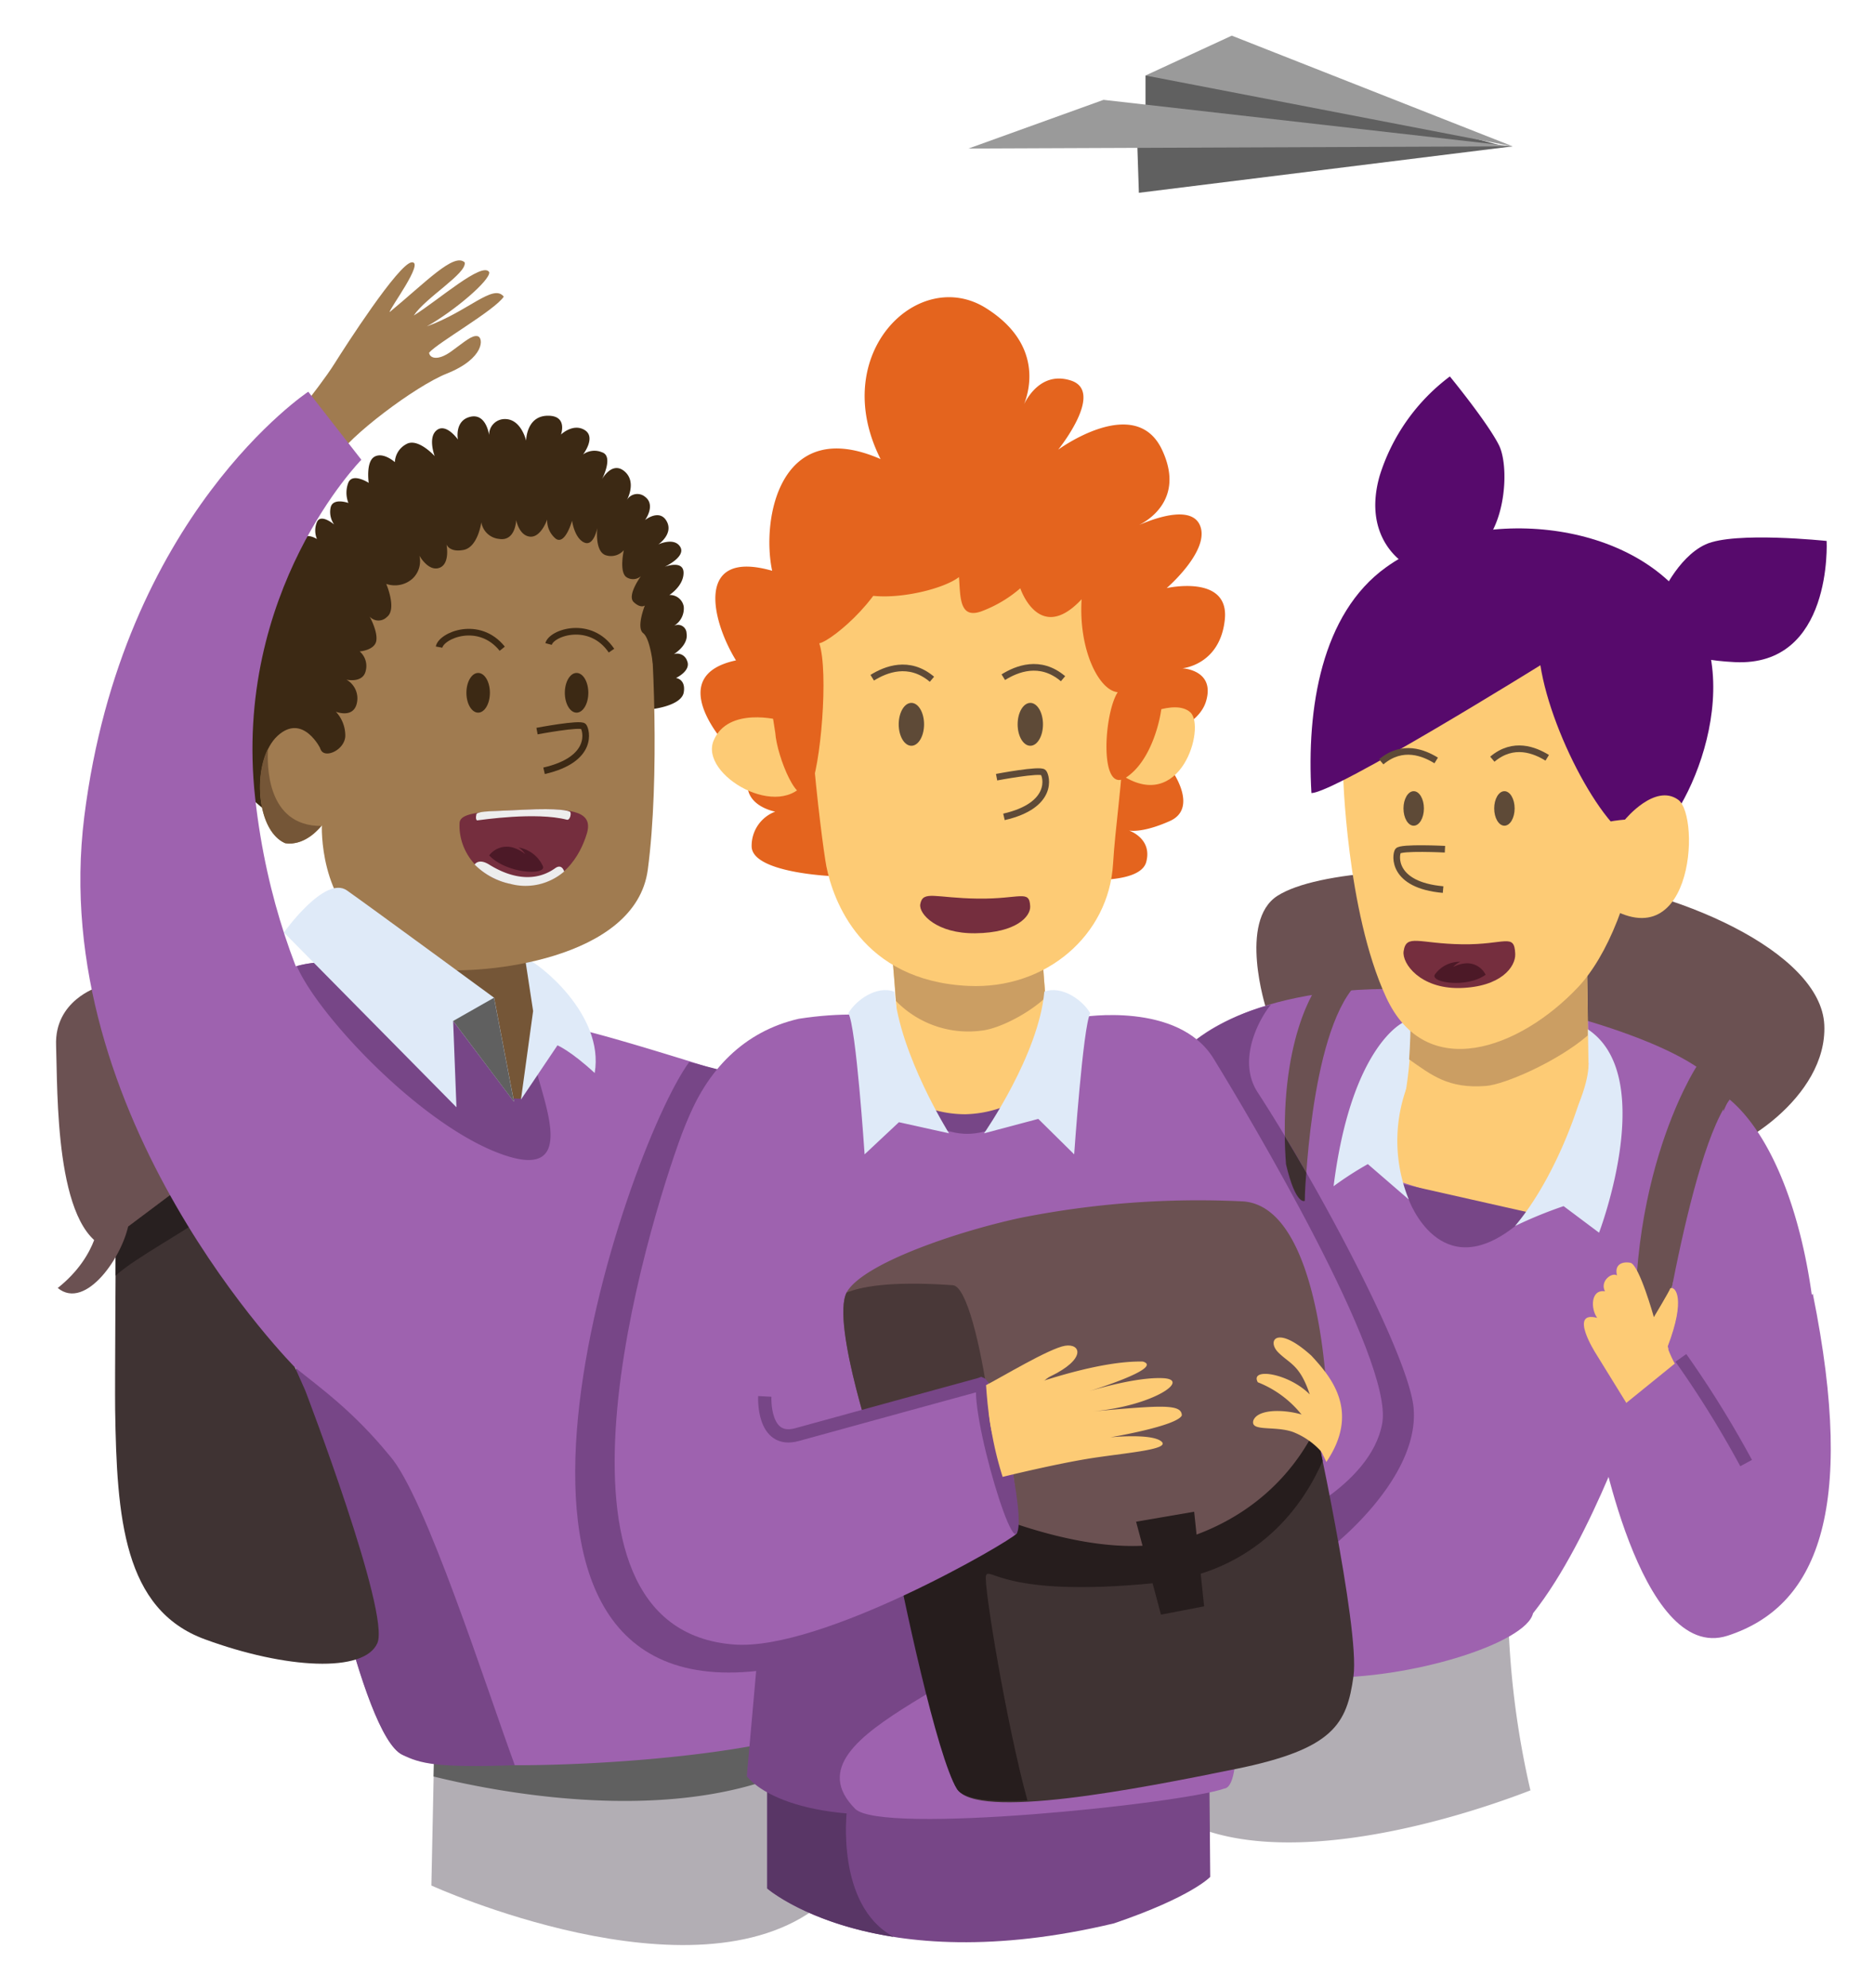 <?xml version="1.0" encoding="UTF-8"?> <svg xmlns="http://www.w3.org/2000/svg" id="Calque_1" data-name="Calque 1" viewBox="0 0 282.38 299.49"><defs><style>.cls-1{fill:#b2aeb4;}.cls-2{fill:#606060;}.cls-3{fill:#9e62af;}.cls-4{fill:#774687;}.cls-5{fill:#6b5152;}.cls-6{fill:#3f3333;}.cls-7{fill:#282020;}.cls-8{fill:#755637;}.cls-9{fill:#dfeaf8;}.cls-10{fill:#3c2914;}.cls-11{fill:#a07b50;}.cls-12,.cls-23,.cls-26{fill:none;stroke-miterlimit:10;}.cls-12{stroke:#3c2914;}.cls-13{fill:#752e3e;}.cls-14{fill:#4c1927;}.cls-15{fill:#ededed;}.cls-16{fill:#fdcb75;}.cls-17{fill:#cb9e63;}.cls-18{fill:#570a6c;}.cls-19{fill:#3d2f30;}.cls-20{fill:#593666;}.cls-21{fill:#e4641e;}.cls-22{fill:#5e4a37;}.cls-23{stroke:#5e4a37;}.cls-24{fill:#261d1d;}.cls-25{fill:#493838;}.cls-26{stroke:#774687;stroke-width:2px;}.cls-27{fill:#9a9a9a;}</style></defs><path class="cls-1" d="M227.28,244a131.1,131.1,0,0,0,3.33,25.67c-14.66,5.67-47.66,15-59.33-1.33S180.61,238,180.61,238L218,239Z"></path><path class="cls-1" d="M65.45,262.45,65,284s39.5,18,58.5,3c9-8,3.5-38.5,3.5-38.5Z"></path><path class="cls-2" d="M65.45,262.45l-.12,5.13c7.11,1.75,43.7,10.2,63.07-6.54A124.91,124.91,0,0,0,127,248.45Z"></path><path class="cls-3" d="M115.28,163.45s-22.17-7.17-28.5-8.5-25.33-3.5-25.33-3.5-9-6.5-12.67-6.5a15.39,15.39,0,0,0-13.17,7.5c-3.66,6-12,29.67,9,53.67,2.5,19.5,10,55.16,16,58.16s46.67,1.84,63-3.83S129,197.78,129,197.78Z"></path><path class="cls-4" d="M44.57,206.07l0,.05c2.5,19.5,10,55.16,16,58.16,2.76,1.39,5.33,2,17,1.6-4.31-11.72-13.47-40.51-18.85-46.61C53.24,212.58,48.44,209.18,44.57,206.07Z"></path><path class="cls-5" d="M14.7,148.7s-6.5,2-6.25,8.75S8.2,185.2,16.2,188s14.25-7,14.25-7Z"></path><path class="cls-6" d="M17.45,186.2s-.15,22.31-.1,26.09c.24,16.33,1.26,30.12,13.51,34.62s24,5.09,26,.59S46,209.45,46,209.45L39,193.7l-11.5-15Z"></path><path class="cls-7" d="M17.41,192.15c3-2.76,11.39-7.16,13.37-9l-3.34-4.5-10,7.5S17.43,188.7,17.41,192.15Z"></path><path class="cls-5" d="M15,183.2S15,189,8.7,194c4.25,3.5,10-5,10.75-10S15,183.2,15,183.2Z"></path><path class="cls-4" d="M70,147.44c-4-1.19,4.57,3.76,2.56,3.34a20.24,20.24,0,0,0-11.09.67s-9-6.5-12.67-6.5a15.45,15.45,0,0,0-4.07.57c3.14,7.28,18,23.22,30,28,14.07,5.6,5.89-9.88,5.6-14.84C89.62,156.7,78.55,150,70,147.44Z"></path><path class="cls-8" d="M79.11,144.28l3.37,7.57-3.91,13.54s.14.17-1.24.05c-1.41-2.11-4.52-8.13-7.37-10.64-5.54-4.87-8.29-15.13-8.73-16s7.3-3.77,7.3-3.77Z"></path><path class="cls-9" d="M79.11,144.28c2,.67,12,8.5,10.5,17.34C86,158.28,84,157.45,84,157.45l-5.5,8.17,1.83-13.34Z"></path><path class="cls-10" d="M98.45,106.78s4.25-.5,4.58-2.5-1.17-2.16-1.17-2.16,2.34-1.09,1.67-2.59a1.58,1.58,0,0,0-2-1s2.25-1.33,1.92-3.16a1.29,1.29,0,0,0-1.92-1.09,3.06,3.06,0,0,0,1.5-2.91,2.11,2.11,0,0,0-2.17-1.75S103,88.28,103,86.28s-2.84-.91-2.84-.91,3.25-1.5,2.34-3S99.2,82,99.2,82s2.33-1.58,1.25-3.5-3.25-.17-3.25-.17,1.66-2.25,0-3.5a1.82,1.82,0,0,0-2.75.5S96,72.62,94.11,71,90.7,72.2,90.7,72.2s1.83-3.5,0-4.08a2.91,2.91,0,0,0-2.84.33s2-2.58.25-3.67-3.58.67-3.58.67,1.08-2.92-2.08-2.83-3.17,3.75-3.17,3.75-.75-3.25-3.17-3.25a2.36,2.36,0,0,0-2.41,2.41s-.42-3.33-2.84-2.75S69,66.2,69,66.2s-1.75-2.5-3.17-1.42-.33,3.92-.33,3.92-2.57-2.86-4.32-1.78a3.22,3.22,0,0,0-1.68,2.69s-1.73-1.57-3.07-.82-.87,3.94-.87,3.94-2.4-1.56-3.06-.06a4.2,4.2,0,0,0,0,3.09s-2.24-.82-2.66.6A3.24,3.24,0,0,0,50.35,79s-2-1.7-2.59-.37a3.29,3.29,0,0,0,0,2.56s-2.27-1.48-2.69.94-.44,1.62-.44,1.62A1.61,1.61,0,0,0,43,84.87a3.5,3.5,0,0,0,0,2.27,3.79,3.79,0,0,0-1.09,1.64A8.05,8.05,0,0,0,41.2,91s.08,0-1,1.33-2,2.25-1.09,3.09c-2-.34-1,4.33-1,4.33L37,119.45s8.25,8,9.25,4.5,43.16-14.08,43.16-14.08Z"></path><path class="cls-11" d="M65.45,146c7.16.83,30.33-1.33,32.16-15s.84-34.67,0-40.33-5.33-16.5-15.83-16.17S56.11,77,54,85s-5.67,27.83-5.67,27.83-2.67-5.5-6.5-2S38.28,125,43,127c3.16.5,5.5-2.67,5.5-2.67S48,136,56.28,140.78,65.45,146,65.45,146Z"></path><path class="cls-10" d="M48.28,112.78c.5,1.67,3.83.17,3.75-2.08a5.28,5.28,0,0,0-1.42-3.5s2.67,1.08,3.17-1.33a3.23,3.23,0,0,0-1.58-3.5s2.5.58,2.91-1.34a2.89,2.89,0,0,0-.91-2.91s2.25-.17,2.5-1.59-1-3.66-1-3.66a1.78,1.78,0,0,0,2.58.08c1.58-1.17-.08-5-.08-5a4,4,0,0,0,3.91-.75,3.6,3.6,0,0,0,1.09-3.5s1.33,2.42,3,1.83S67.28,82,67.28,82s.42,1.25,2.58.83,2.67-4.16,2.67-4.16a3,3,0,0,0,2.67,2.5c2.5.41,2.58-2.84,2.58-2.84s.42,2.34,2.08,2.5,2.59-2.58,2.59-2.58a3.56,3.56,0,0,0,1.33,2.92c1.42.91,2.42-2.75,2.42-2.75S86.53,81,88,81.7s2-2.17,2-2.17-.42,3.5,1.25,4.09A2.56,2.56,0,0,0,94,82.87s-.75,3.33.42,4.08a1.8,1.8,0,0,0,2.16-.17s-2.16,2.92-1.08,3.92,1.67.5,1.67.5-1.34,3.33-.25,4.17,1.5,5,1.5,5L100,97,98.53,85.37,93.7,77.7,79.53,71.28l-21.08,5.5L52.2,84.2l-3.75,17.25-1.09,8.33Z"></path><path class="cls-11" d="M46.52,60.13s2.55-3.22,3.93-5.43,9.63-15.06,11.6-15.19-3.43,7.08-3.34,7.5c5.46-4.51,9.7-9,11.31-7.49.37,1.65-5.88,5.29-7.67,8C66.07,45.21,72.73,39.3,73.72,41c.16,1.23-5.31,5.87-9.4,8.16,6.29-2.28,10-6.49,11.59-4.48-1.37,2.07-9.92,6.9-11.25,8.44.07.81,1.26,1.3,3.32-.18s3.12-2.5,4-2.3,1.12,3.33-4.68,5.64c-4.72,1.88-14.88,9.54-16.7,12.81S46.52,60.13,46.52,60.13Z"></path><path class="cls-9" d="M42.78,140.45s6.17-8.67,9.5-6.33,22.17,16.16,22.17,16.16l3,15.67-9.17-12.17.5,13Z"></path><path class="cls-3" d="M44.61,206.12S7,168.45,12.7,123,46.45,59,46.45,59l8,10.25S35,89,38.45,120.2,57.7,168.45,57.7,168.45l-12,37.85"></path><path class="cls-8" d="M42.94,127c2.9.46,5.09-2.14,5.45-2.59-8.33,0-8.15-9.42-8-11.67C38.14,117.17,39,125.24,42.94,127Z"></path><ellipse class="cls-10" cx="72.05" cy="104.35" rx="1.77" ry="2.99"></ellipse><ellipse class="cls-10" cx="86.88" cy="104.35" rx="1.77" ry="2.99"></ellipse><path class="cls-12" d="M66.16,97.47c.33-1.77,6-4.14,9.52.24"></path><path class="cls-12" d="M82.66,97c.46-1.74,6.31-3.67,9.48,1"></path><path class="cls-13" d="M69.25,123.94c.1-1.64,3.78-1.75,10.66-2s9.46.5,8.51,3.64-3.64,8.13-9.85,7.75S69,128.29,69.25,123.94Z"></path><path class="cls-14" d="M73.71,128.84a3.34,3.34,0,0,1,3.54-1.19,5.25,5.25,0,0,1,1.89,1,3.22,3.22,0,0,0-1-1,4.91,4.91,0,0,1,3.67,2.83C82.34,131.87,76.35,131.63,73.71,128.84Z"></path><path class="cls-15" d="M71.52,130.22s.57-1,2.18,0,6,3.4,10,.52c1-.68,1.31.53,1.31.53a8.91,8.91,0,0,1-8.08,1.87A10.56,10.56,0,0,1,71.52,130.22Z"></path><path class="cls-15" d="M71.81,122.57s-.24.79.07,1c.66-.07,8.87-1.31,13.55-.1.48.1.69-1,.48-1.18s-1.68-.59-6.91-.33S72.43,122.14,71.81,122.57Z"></path><polygon class="cls-2" points="68.28 153.78 74.44 150.28 77.44 165.95 68.28 153.78"></polygon><path class="cls-4" d="M114.11,162.45s-3.75-.75-10.25-2.5c-9.91,13.58-38.58,98.42,11.42,91.58,52.9-7.23.33-81.33.33-81.33Z"></path><path class="cls-5" d="M190.78,151.91s-4.25-13.22,1.74-17,23.22-4.75,41.69-3,40.18,11.48,40.68,22.46-13.48,19.46-18,19.46S190.78,151.91,190.78,151.91Z"></path><path class="cls-3" d="M260.53,165.53c10,8.25,17.58,34.84,11.08,70.5-14,14.34-17.66,9-17.66,9s-8.42-28-6.67-35.5c0,0,4.14-12.31,4.62-15.5A104.89,104.89,0,0,1,260.53,165.53Z"></path><path class="cls-3" d="M179.78,157s10.5-10.33,39.08-7.58c10.07,1,33.25,6.75,39.5,13.5,4.18,4.52-2.58,15.58-4.58,23.58-2.56,10.24-6.67,23.67-6.67,23.67S240,231.7,231,243c-1,4.45-18.34,10-32,9.67-8.18-.2-22.06-5.57-23-7.67-2.25-5-6.09-68.58-6.09-68.58Z"></path><path class="cls-5" d="M255.61,160.7s-12.25,18.75-8.5,49.5l1.75,1.75s5.5-39.37,12.13-46.75C261.11,163.58,256.86,159,255.61,160.7Z"></path><path class="cls-5" d="M198.61,148.37s-6.16,8-4.83,27c1.5,6.33,2.83,5.5,2.83,5.5s.67-25,7.67-32.5C202.28,147.2,198.61,148.37,198.61,148.37Z"></path><polygon class="cls-16" points="209.78 177.62 229.44 183.87 240.36 165.7 224.44 164.95 210.86 162.95 208.11 173.78 209.78 177.62"></polygon><path class="cls-4" d="M212.28,180.7s4.67,13,16,4c3-1.92,2.08-2.08,2.08-2.08l-19.25-4.34.25.75Z"></path><path class="cls-9" d="M211.45,154s-7.84,3.5-10.5,24.67a51,51,0,0,1,5.16-3.33l6.17,5.33a23.49,23.49,0,0,1-.5-16.33c3-9,18-9.17,27.58-4.17-.58,4.83-4.75,17-11.08,24.5a64.53,64.53,0,0,1,7.33-3l5.34,4s9.16-24-2-30.83S211.45,154,211.45,154Z"></path><path class="cls-16" d="M212.61,153.45a63.15,63.15,0,0,1-1.25,13.5c-1,4,1.5,11.92,10.75,13.17S239.47,166,239.36,160.2c-.12-7-.25-17.87-.25-17.87Z"></path><path class="cls-17" d="M239.1,146.36l-19.42,4-7.13,3c0,1.76-.06,4-.22,6.21,3.39,2.37,5.9,4.43,11.55,4,2.76-.19,10.69-3.6,15.36-7.6C239.27,152,239.14,149.71,239.1,146.36Z"></path><path class="cls-16" d="M202.36,116.2s.5,21,6.5,34S229,158,237.78,148.7s15.33-37,3.08-56.25-36.5,16-36.5,16S201.86,114,202.36,116.2Z"></path><path class="cls-4" d="M170,155.2a40.78,40.78,0,0,1,10,1.58,33.1,33.1,0,0,1,11.5-5.45c-1.55,1.83-5.23,8.2-2,13.19C198.91,179,212.2,204.1,213,212c1,10.67-12.34,21-12.34,21s-40.5-31.66-40.66-34.16,10-41.67,10-41.67Z"></path><path class="cls-18" d="M232.11,100.2s-31,19.26-34.5,19.25c-.75-12.75,1.5-27,11.24-34,13.12-9.44,36.92-7.51,45.94,6s-2.39,35.17-7.18,35.56S233.8,111.11,232.11,100.2Z"></path><path class="cls-18" d="M250.08,90.2S252.65,84,257,82s18.24-.52,18.24-.52,1,19-13.87,18.25-11.31-7.45-11.31-7.45Z"></path><path class="cls-18" d="M211.82,85s-6.65-3.69-3.94-13.3a29.77,29.77,0,0,1,10.59-15s5.66,6.9,7.39,10.34,1,14-4.43,16.5A16.13,16.13,0,0,1,211.82,85Z"></path><path class="cls-19" d="M193.6,171.14c0,1.35.07,2.75.18,4.23,1.5,6.33,2.83,5.5,2.83,5.5s0-1.65.23-4.23C195.76,174.76,194.67,172.91,193.6,171.14Z"></path><path class="cls-16" d="M244.86,123.45s4.5-5.5,8-3,2.25,25.75-12.25,15S244.86,123.45,244.86,123.45Z"></path><path class="cls-3" d="M103.36,169.33c3.13-8.25,8.82-14,17-15.88,24.92-3.83,33,10.92,33,10.92l-1.58,24.91L150,215.87,113.11,222l.07-48.66Z"></path><path class="cls-4" d="M115.61,267.7v16.75s15.92,13.92,52.25,5.25c11.75-4,14.5-7,14.5-7l-.16-19.33L176.61,227,143,225.37Z"></path><path class="cls-20" d="M134.61,291.7c-8.75-4.75-7-19-7-19l-11-6.58-1,1.58v16.75s6,5.21,18.94,7.27Z"></path><path class="cls-4" d="M115.36,235.78l-2.83,31.75s4.67,7,25.33,5.67S162,253.12,160.7,243.45,155,212.53,155,212.53L131.28,223.2l-9.17,6.33Z"></path><path class="cls-3" d="M163,153.2s14.54-2.42,19.87,6.25S210,204.7,208.28,214.37s-15.67,15.33-15.67,15.33l-7,20.25s2.16,19.08-1.13,19.45c-6.62,2.3-51.73,7-55.62,3.05-11.93-12,26.09-19.93,26.09-31.75,0-15.67-3.67-47.67-4-49s0-34.33,0-34.33Z"></path><path class="cls-21" d="M109.48,112.27s-9.71-10.43,1.42-12.8c-3.79-6.16-6.16-16.82,5.45-13.5-1.66-7.82,1.18-23.45,16.34-16.82-8-15.87,5.69-29.14,15.88-22.74S154,61.57,154,61.57s2.14-5.92,7.35-4.26-1.9,10.42-1.9,10.42,11.61-8.53,15.64,0-4,11.61-4,11.61,8.06-4,9.71-.24-5,9.48-5,9.48,9.47-2.14,8.76,4.73-6.39,7.35-6.39,7.35,5,.23,3.55,5-10.42,6.4-10.42,6.4l5.45,4.26s3.79,5.45-.48,7.35-6.16,1.42-6.16,1.42,3.56,1.18,2.61,4.74-10.66,2.6-10.66,2.6l-36.72-.47s-12.08-.48-12.08-4.5a5.49,5.49,0,0,1,3.55-5.21s-5.68-1-3.79-5.93S109.48,112.27,109.48,112.27Z"></path><path class="cls-16" d="M133.46,134.58s2.09,17.5,1.78,24.62c-.35,7.91,6.59,9.23,12.21,8.83,6.13-.43,11.24-7.1,10.41-14.58s-1.28-18.62-1.28-18.62Z"></path><path class="cls-17" d="M147.84,155.24c2.85-.28,7.45-2.8,9.7-5-.39-4.47-.67-9.42-.83-12.48l-.37-.06s-14.56,2.13-15.64,2.75c-.64.37-3.75,2.73-6.16,4.58.17,1.87.32,3.83.45,5.72A15.19,15.19,0,0,0,147.84,155.24Z"></path><path class="cls-16" d="M124.52,130.5c1,5,5.22,17.24,21.4,18,11.72.55,21.17-7.66,21.8-18.4s4.3-27.93-1.39-37.72-38.55-12.92-43.59-.32C120.22,98.37,123.79,126.63,124.52,130.5Z"></path><path class="cls-16" d="M117.53,108.48s-7.82-2.14-10,3.07,10.19,12.32,14,5.93S117.53,108.48,117.53,108.48Z"></path><path class="cls-16" d="M171.31,108.24s5.68-3.08,8.05-.95-1.42,15.64-10.66,9.24S171.31,108.24,171.31,108.24Z"></path><path class="cls-21" d="M116.82,110.37c.24,3.55,3.56,11.85,5.21,8.53s2.85-17.77,1.42-22c2.14-.48,10.67-7.82,10.9-13.51s-13.26,7.82-13.26,7.82l-5.45,11.61Z"></path><path class="cls-21" d="M131,79.34s-3.79,10,.71,10.42,10.66-1.18,12.79-2.84c.24,3.08,0,6.63,3.79,5a19.12,19.12,0,0,0,5.45-3.31s2.84,8.52,9.24,1.65c-.48,7.58,2.6,13.74,5.44,14-2.13,3.32-2.79,15.47,1.24,12.86s5.4-9.54,5.4-11.2,2.37-13.74-6.64-20.14-19-9-22-8.76S131,79.34,131,79.34Z"></path><ellipse class="cls-22" cx="137.33" cy="109.1" rx="1.91" ry="3.23"></ellipse><ellipse class="cls-22" cx="155.25" cy="109.1" rx="1.91" ry="3.23"></ellipse><path class="cls-23" d="M131.43,102.08c2-1.24,5.53-2.7,9,.23"></path><path class="cls-23" d="M151.18,102c2-1.24,5.53-2.71,9,.23"></path><path class="cls-6" d="M197.7,212.45s7.25,32.75,6.25,40-3,11-17.75,14-39,7.75-42,3-5.67-27.13-7.88-36.12c-1.87-7.63-2.37-21.63-2.12-22.88S197.7,212.45,197.7,212.45Z"></path><path class="cls-24" d="M199.3,220.05c-.92-4.5-1.6-7.6-1.6-7.6s-63.25-3.25-63.5-2-1.38,12.63.12,20.75c1.68,9.11,6.88,33.5,9.88,38.25,1.07,1.7,5.52,2,10.62,1.75-3.17-11.48-6.65-32.68-6.25-33.87.5-1.5,2.63,3.37,25.38,1.12C189.66,236.9,196.54,226.4,199.3,220.05Z"></path><path class="cls-5" d="M153.7,183.45c-9.61,2.08-23.25,6.75-26,11s4.5,25.5,4.5,25.5,28.75,17.5,46.5,11.75,21.25-21,21.25-21-.88-29.12-12.75-29.75A137.24,137.24,0,0,0,153.7,183.45Z"></path><path class="cls-25" d="M143.57,193.58c-9.68-.69-14,.3-16,1.11-2.38,4.72,4.63,25.26,4.63,25.26s2,5.33,17,8.25C152,228.75,147.7,193.87,143.57,193.58Z"></path><polygon class="cls-24" points="171.19 229.2 174.94 243.2 181.44 241.95 179.94 227.7 171.19 229.2"></polygon><path class="cls-3" d="M116.24,165.45s-8.13-9.08-13.46,5.25-23.68,74.62,7.83,77c13.25,1,41.63-15.53,42.55-16.69s-1.95-24.35-5.29-23.12-29.26,8.31-29.26,8.31l5.5-18L127,183.37,114.36,171.7Z"></path><path class="cls-26" d="M115.24,210.33s-.39,7.21,4.87,5.75,28.09-7.71,28.09-7.71"></path><path class="cls-4" d="M153.17,231c-1.4,1.76-9.22-26.33-4.75-23.35C150,208.44,154.81,228.93,153.17,231Z"></path><path class="cls-16" d="M149.21,210.88s14.29-6,23-5.8c3.34,1-8.5,4.59-8.5,4.59s7.13-2.29,11.5-2.09-1.51,4.19-10.5,5c10.12-.88,13.37-1.18,13.37.62-.77,1.61-10.77,3.29-10.77,3.29s6.1-.62,7.65.59-4.73,1.69-10.13,2.5-13.75,2.87-13.75,2.87a51.9,51.9,0,0,1-1.71-7.1C148.65,211.37,149.21,210.88,149.21,210.88Z"></path><path class="cls-16" d="M148.58,208.63c2-1,9.53-5.55,11.91-5.93s3.25,2-2.25,4.63c-2.73,1.3-6.63,10.37-7.88,10.25S148.58,208.63,148.58,208.63Z"></path><path class="cls-16" d="M199.86,220.2l-2.75-5.75a15.88,15.88,0,0,0-7.58-6.25c-1.25-2.25,4.58-1.42,7.83,1.83-1.5-4.5-3-4.58-4.75-6.33s-.25-4.25,5,.5C200.36,207.2,205.11,212.45,199.86,220.2Z"></path><path class="cls-4" d="M142.34,170.15a9.6,9.6,0,0,0,6.82,0,9.81,9.81,0,0,0,5.4-5.14,17.44,17.44,0,0,1-9.08,2.82,17.08,17.08,0,0,1-10.16-3.33Z"></path><path class="cls-9" d="M130.28,173.87l5.17-4.84L143,170.7s-7.42-11.83-8.25-21.33c-2.67-1-5.83,1.33-6.92,3.25C129,154.53,130.28,173.87,130.28,173.87Z"></path><path class="cls-9" d="M161.86,173.87l-5.41-5.34-8.17,2.17s8.25-11.83,9.08-21.33c2.67-1,5.84,1.33,6.92,3.25C163.2,154.53,161.86,173.87,161.86,173.87Z"></path><path class="cls-16" d="M198.11,213.87c-2.5-1.5-8.41-2.09-9.25.08-.5,1.75,3.25.75,6,1.75a11.19,11.19,0,0,1,4.5,3.25Z"></path><path class="cls-13" d="M138.67,136.19c.38-2.14,2.25-.92,8.68-.84s7.75-1.42,7.88,1.15c.09,1.52-2.07,4-8.25,4.07C141.16,140.65,138.41,137.64,138.67,136.19Z"></path><path class="cls-13" d="M211.5,143.29c.39-2.69,2.29-1.15,8.82-1.06s7.86-1.78,8,1.45c.08,1.91-2.11,5-8.39,5.14C214,148.92,211.24,145.12,211.5,143.29Z"></path><path class="cls-14" d="M223.86,146.82a3.11,3.11,0,0,0-3-1.72,4.83,4.83,0,0,0-1.89.55,3.05,3.05,0,0,1,1.08-.78,4.57,4.57,0,0,0-3.84,1.92C215.49,148,221,148.87,223.86,146.82Z"></path><ellipse class="cls-22" cx="213.02" cy="121.77" rx="1.54" ry="2.6"></ellipse><ellipse class="cls-22" cx="226.69" cy="121.77" rx="1.54" ry="2.6"></ellipse><path class="cls-23" d="M233.14,114.14c-1.86-1.14-5.07-2.48-8.27.21"></path><path class="cls-23" d="M216.41,114.54c-1.86-1.14-5.07-2.49-8.28.21"></path><path class="cls-16" d="M250,219.31l-9.57-15.5s-4.13-6.47.24-5.31c-1-1.36-1-4.33,1.17-4-.81-1.57,1.09-2.93,1.82-2.39-.42-1.56.67-2.15,2-1.91s3.55,8.19,3.55,8.19,2.29-3.81,2.48-4.34c.68-.21,2.3,1.52-.46,8.76.71,2.4,3.81,7.16,3.81,7.16Z"></path><path class="cls-16" d="M249.28,198.36s2.29-3.81,2.48-4.34c.68-.21,2.3,1.52-.46,8.76C252,205.18,249.28,198.36,249.28,198.36Z"></path><path class="cls-3" d="M253,204.87l-12.34,10s6.34,35.83,19.67,31.5,19.5-18.5,12.83-51.5C259.45,209.2,253,204.87,253,204.87Z"></path><path class="cls-26" d="M253.28,204.53a154.85,154.85,0,0,1,9.83,15.84"></path><polygon class="cls-2" points="227.94 22.04 171.61 29.04 171.28 19.04 227.94 22.04"></polygon><polygon class="cls-2" points="172.61 11.37 172.61 18.04 226.61 22.04 193.28 13.04 172.61 11.37"></polygon><polygon class="cls-27" points="166.28 15.04 145.94 22.37 227.94 22.04 166.28 15.04"></polygon><polygon class="cls-27" points="185.61 5.37 172.61 11.37 227.94 22.04 185.61 5.37"></polygon><path class="cls-23" d="M150.17,117.06s6.58-1.25,7.05-.7,1.63,4.94-5.94,6.68"></path><path class="cls-12" d="M80.92,110.12s6.58-1.25,7-.7,1.64,4.94-5.94,6.68"></path><path class="cls-23" d="M217.73,127.91s-6.69-.34-7.08.27-.94,5.12,6.8,5.81"></path></svg> 